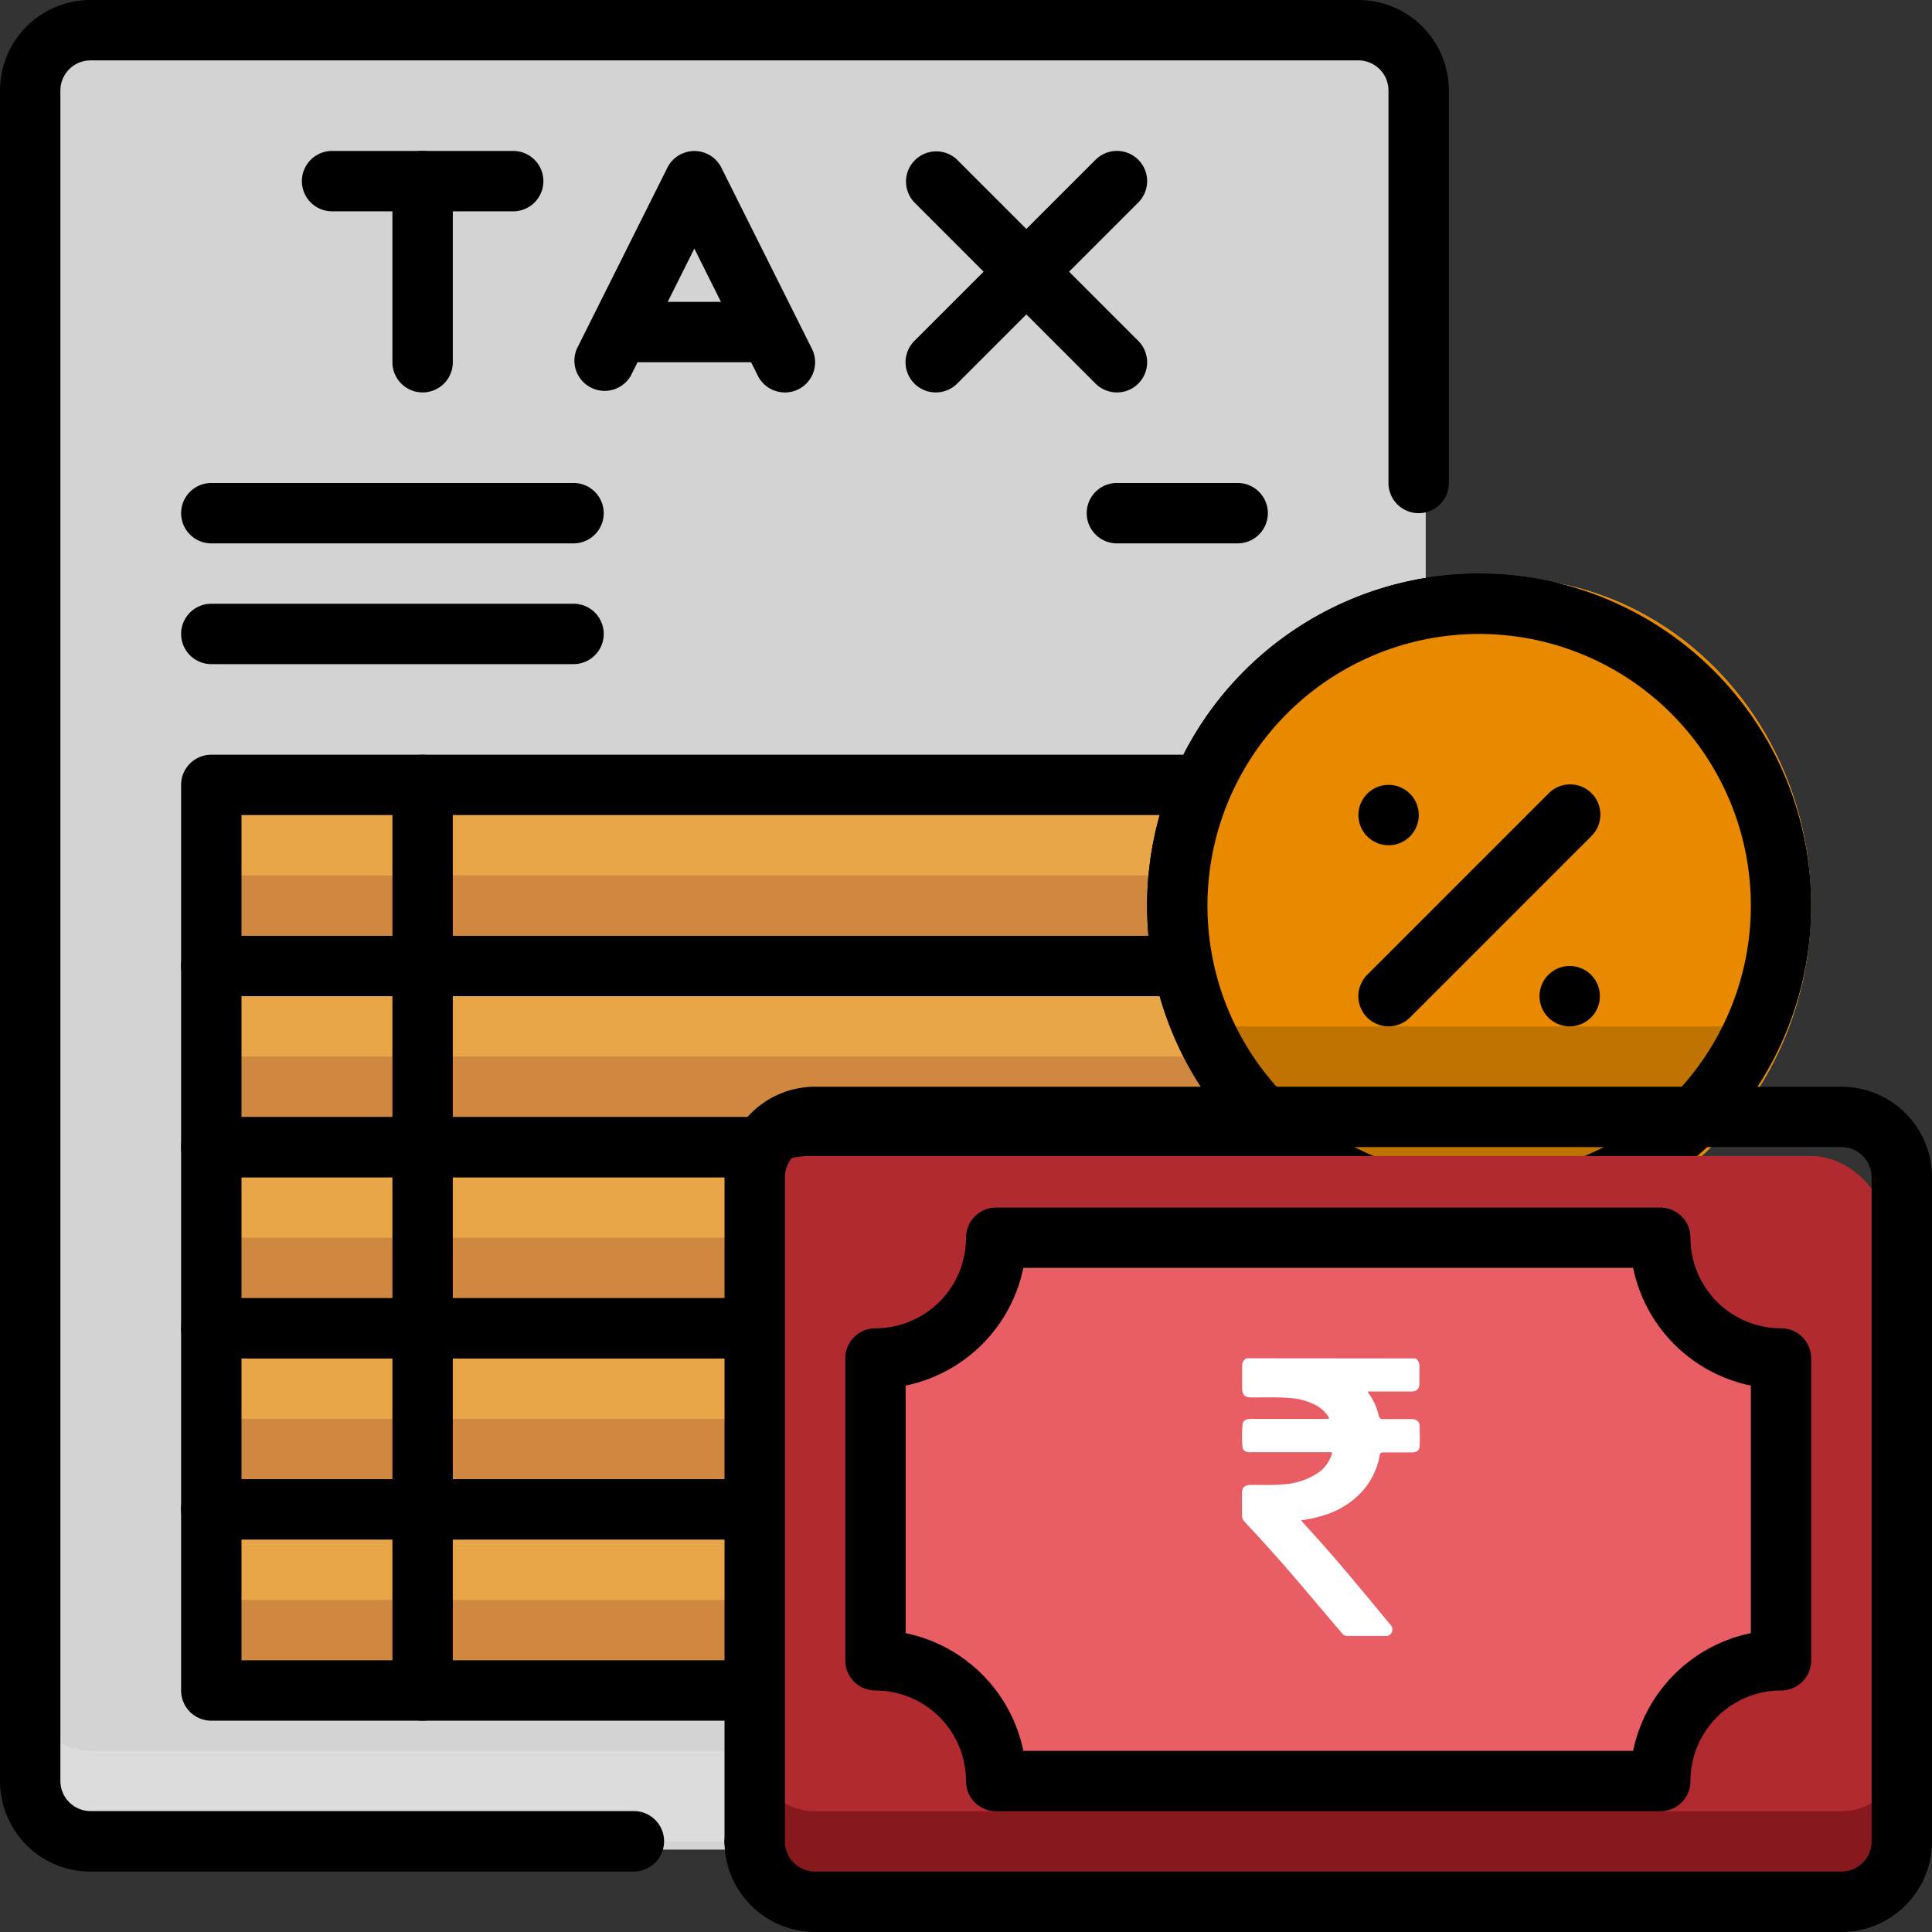 <svg id="_7._Tax" data-name="7. Tax" xmlns="http://www.w3.org/2000/svg" width="50.138" height="50.138" viewBox="0 0 50.138 50.138">
  <rect x="0" y="0" width="50.138" height="50.138" fill="#333333" stroke="none"/>
  <rect id="Rectangle_13117" data-name="Rectangle 13117" width="36" height="47" rx="2" transform="translate(1 1)" fill="#d3d3d3"/>
  <path id="Path_36711" data-name="Path 36711" d="M42.47,449.567H9.567A1.567,1.567,0,0,1,8,448v2.35a1.567,1.567,0,0,0,1.567,1.567h32.9a1.567,1.567,0,0,0,1.567-1.567V448A1.567,1.567,0,0,1,42.47,449.567Z" transform="translate(-7.217 -404.129)" fill="#dcdcdc"/>
  <path id="Path_36712" data-name="Path 36712" d="M16.451,48.571H2.35A2.35,2.35,0,0,1,0,46.221V2.35A2.35,2.35,0,0,1,2.35,0h32.9A2.35,2.35,0,0,1,37.6,2.35V12.534a.783.783,0,0,1-1.567,0V2.35a.783.783,0,0,0-.783-.783H2.35a.783.783,0,0,0-.783.783V46.221A.783.783,0,0,0,2.35,47h14.1a.783.783,0,1,1,0,1.567Zm18.8,0H19.585a.783.783,0,1,1,0-1.567H35.253a.783.783,0,0,0,.783-.783V16.451a.783.783,0,0,1,1.567,0V46.221A2.35,2.35,0,0,1,35.253,48.571Z" transform="translate(0 0)"/>
  <path id="Path_36713" data-name="Path 36713" d="M56,400H82.636v4.7H56Z" transform="translate(-50.516 -360.83)" fill="#e9a648"/>
  <path id="Path_36714" data-name="Path 36714" d="M56,424H82.636v2.35H56Z" transform="translate(-50.516 -382.48)" fill="#d08840"/>
  <path id="Path_36715" data-name="Path 36715" d="M75.419,398.267H48.783a.783.783,0,0,1-.783-.783v-4.7a.783.783,0,0,1,.783-.783H75.419a.783.783,0,0,1,.783.783v4.7A.783.783,0,0,1,75.419,398.267ZM49.567,396.7H74.636v-3.134H49.567Z" transform="translate(-43.3 -353.613)"/>
  <path id="Path_36716" data-name="Path 36716" d="M56,352H82.636v4.7H56Z" transform="translate(-50.516 -317.53)" fill="#e9a648"/>
  <path id="Path_36717" data-name="Path 36717" d="M56,376H82.636v2.35H56Z" transform="translate(-50.516 -339.18)" fill="#d08840"/>
  <path id="Path_36718" data-name="Path 36718" d="M75.419,350.267H48.783a.783.783,0,0,1-.783-.783v-4.7a.783.783,0,0,1,.783-.783H75.419a.783.783,0,0,1,.783.783v4.7A.783.783,0,0,1,75.419,350.267ZM49.567,348.7H74.636v-3.134H49.567Z" transform="translate(-43.3 -310.314)"/>
  <path id="Path_36719" data-name="Path 36719" d="M56,304H82.636v4.7H56Z" transform="translate(-50.516 -274.231)" fill="#e9a648"/>
  <path id="Path_36720" data-name="Path 36720" d="M56,328H82.636v2.35H56Z" transform="translate(-50.516 -295.881)" fill="#d08840"/>
  <path id="Path_36721" data-name="Path 36721" d="M75.419,302.267H48.783a.783.783,0,0,1-.783-.783v-4.7a.783.783,0,0,1,.783-.783H75.419a.783.783,0,0,1,.783.783v4.7A.783.783,0,0,1,75.419,302.267ZM49.567,300.7H74.636v-3.134H49.567Z" transform="translate(-43.3 -267.014)"/>
  <path id="Path_36722" data-name="Path 36722" d="M56,256H82.636v4.7H56Z" transform="translate(-50.516 -230.931)" fill="#e9a648"/>
  <path id="Path_36723" data-name="Path 36723" d="M56,280H82.636v2.35H56Z" transform="translate(-50.516 -252.581)" fill="#d08840"/>
  <path id="Path_36724" data-name="Path 36724" d="M75.419,254.267H48.783a.783.783,0,0,1-.783-.783v-4.7a.783.783,0,0,1,.783-.783H75.419a.783.783,0,0,1,.783.783v4.7A.783.783,0,0,1,75.419,254.267ZM49.567,252.7H74.636v-3.134H49.567Z" transform="translate(-43.3 -223.715)"/>
  <path id="Path_36725" data-name="Path 36725" d="M56,208H82.636v4.7H56Z" transform="translate(-50.516 -187.632)" fill="#e9a648"/>
  <path id="Path_36726" data-name="Path 36726" d="M56,232H82.636v2.35H56Z" transform="translate(-50.516 -209.281)" fill="#d08840"/>
  <path id="Path_36727" data-name="Path 36727" d="M75.419,206.267H48.783a.783.783,0,0,1-.783-.783v-4.7a.783.783,0,0,1,.783-.783H75.419a.783.783,0,0,1,.783.783v4.7A.783.783,0,0,1,75.419,206.267ZM49.567,204.7H74.636v-3.134H49.567Z" transform="translate(-43.3 -180.415)"/>
  <path id="Path_36728" data-name="Path 36728" d="M312.617,169.235a8.617,8.617,0,1,1,8.617-8.617A8.617,8.617,0,0,1,312.617,169.235Zm0-15.668a7.051,7.051,0,1,0,7.051,7.051A7.051,7.051,0,0,0,312.617,153.567Z" transform="translate(-274.231 -137.115)"/>
  <ellipse id="Ellipse_1489" data-name="Ellipse 1489" cx="8" cy="8.5" rx="8" ry="8.5" transform="translate(31 15)" fill="#eaf2ff"/>
  <ellipse id="Ellipse_1490" data-name="Ellipse 1490" cx="8" cy="8.5" rx="8" ry="8.5" transform="translate(31 15)" fill="#e88900"/>
  <path id="Path_36729" data-name="Path 36729" d="M333.032,272a7.834,7.834,0,0,1-14.362,0Z" transform="translate(-287.464 -245.364)" fill="#c17302"/>
  <path id="Path_36730" data-name="Path 36730" d="M312.617,169.235a8.617,8.617,0,1,1,8.617-8.617A8.617,8.617,0,0,1,312.617,169.235Zm0-15.668a7.051,7.051,0,1,0,7.051,7.051A7.051,7.051,0,0,0,312.617,153.567Z" transform="translate(-274.231 -137.115)"/>
  <path id="Path_36731" data-name="Path 36731" d="M360.777,214.263a.783.783,0,0,1-.554-1.338l4.7-4.7a.784.784,0,1,1,1.108,1.109l-4.7,4.7A.783.783,0,0,1,360.777,214.263Zm4.7,0a.783.783,0,1,1,.783-.783A.783.783,0,0,1,365.478,214.263Zm-4.7-4.7a.783.783,0,1,1,.783-.783A.783.783,0,0,1,360.777,209.563Z" transform="translate(-324.741 -187.628)"/>
  <rect id="Rectangle_13118" data-name="Rectangle 13118" width="30" height="19" rx="2" transform="translate(19 30)" fill="#b02a30"/>
  <path id="Path_36732" data-name="Path 36732" d="M228.2,465.567H201.567A1.567,1.567,0,0,1,200,464v2.35a1.567,1.567,0,0,0,1.567,1.567H228.2a1.567,1.567,0,0,0,1.567-1.567V464A1.567,1.567,0,0,1,228.2,465.567Z" transform="translate(-180.415 -418.563)" fill="#87181d"/>
  <path id="Path_36733" data-name="Path 36733" d="M220.986,309.935H194.35a2.35,2.35,0,0,1-2.35-2.35V290.35a2.35,2.35,0,0,1,2.35-2.35h26.636a2.35,2.35,0,0,1,2.35,2.35v17.235A2.35,2.35,0,0,1,220.986,309.935ZM194.35,289.567a.783.783,0,0,0-.783.783v17.235a.783.783,0,0,0,.783.783h26.636a.783.783,0,0,0,.783-.783V290.35a.783.783,0,0,0-.783-.783Z" transform="translate(-173.198 -259.798)"/>
  <path id="Path_36734" data-name="Path 36734" d="M255.5,331.134v7.834a3.134,3.134,0,0,0-3.134,3.134H235.134A3.134,3.134,0,0,0,232,338.968v-7.834A3.134,3.134,0,0,0,235.134,328h17.235A3.134,3.134,0,0,0,255.5,331.134Z" transform="translate(-209.281 -295.881)" fill="#e95d64"/>
  <path id="Path_36735" data-name="Path 36735" d="M245.152,335.668H227.917a.783.783,0,0,1-.783-.783,2.35,2.35,0,0,0-2.35-2.35.783.783,0,0,1-.783-.783v-7.834a.783.783,0,0,1,.783-.783,2.35,2.35,0,0,0,2.35-2.35.783.783,0,0,1,.783-.783h17.235a.783.783,0,0,1,.783.783,2.35,2.35,0,0,0,2.35,2.35.783.783,0,0,1,.783.783v7.834a.783.783,0,0,1-.783.783,2.35,2.35,0,0,0-2.35,2.35A.783.783,0,0,1,245.152,335.668Zm-16.53-1.567h15.825a3.93,3.93,0,0,1,3.055-3.055v-6.424a3.93,3.93,0,0,1-3.055-3.055H228.622a3.93,3.93,0,0,1-3.055,3.055v6.424A3.93,3.93,0,0,1,228.622,334.1Z" transform="translate(-202.065 -288.664)"/>
  <path id="Path_36737" data-name="Path 36737" d="M85.484,41.567h-4.7a.783.783,0,0,1,0-1.567h4.7a.783.783,0,0,1,0,1.567Z" transform="translate(-72.166 -36.083)"/>
  <path id="Path_36738" data-name="Path 36738" d="M104.783,46.257a.783.783,0,0,1-.783-.783v-4.7a.783.783,0,1,1,1.567,0v4.7A.783.783,0,0,1,104.783,46.257Zm9.4,0a.783.783,0,0,1-.7-.433l-1.648-3.3-1.649,3.3a.784.784,0,0,1-1.4-.7l2.35-4.7a.783.783,0,0,1,1.4,0l2.35,4.7a.783.783,0,0,1-.7,1.134Z" transform="translate(-93.816 -36.073)"/>
  <path id="Path_36739" data-name="Path 36739" d="M163.917,45.48h-3.134a.783.783,0,0,1,0-1.567h3.134a.783.783,0,1,1,0,1.567Zm9.4.783a.783.783,0,0,1-.554-.229l-4.7-4.7a.784.784,0,0,1,1.108-1.109l4.7,4.7a.783.783,0,0,1-.554,1.338Z" transform="translate(-144.332 -36.079)"/>
  <path id="Path_36740" data-name="Path 36740" d="M67.585,46.263a.783.783,0,0,1-.554-1.338l4.7-4.7a.784.784,0,0,1,1.109,1.109l-4.7,4.7A.783.783,0,0,1,67.585,46.263ZM54.267,80.733a.783.783,0,0,1-.783-.783v-23.5a.783.783,0,0,1,1.567,0v23.5A.783.783,0,0,1,54.267,80.733ZM58.184,50.18h-9.4a.783.783,0,1,1,0-1.567h9.4a.783.783,0,0,1,0,1.567Zm17.235,0H72.285a.783.783,0,0,1,0-1.567h3.134a.783.783,0,1,1,0,1.567ZM58.184,53.314h-9.4a.783.783,0,1,1,0-1.567h9.4a.783.783,0,0,1,0,1.567Z" transform="translate(-43.3 -36.079)"/>
  <g id="Group_19229" data-name="Group 19229" transform="translate(32.23 35.253)">
    <path id="Path_50" data-name="Path 50" d="M49.271,328.165a.235.235,0,0,1,.1.224c0,.138,0,.277,0,.415,0,.156-.064.22-.225.22H48.113c-.024,0-.058-.015-.071.012s.017.041.03.06a1.613,1.613,0,0,1,.242.55c.017.076.052.095.125.093.235,0,.469,0,.7,0a.365.365,0,0,1,.132.018.174.174,0,0,1,.107.174c0,.161.006.323,0,.485,0,.133-.068.187-.2.188-.249,0-.5,0-.745,0-.057,0-.082.016-.093.075a1.877,1.877,0,0,1-.493.978,2.2,2.2,0,0,1-.831.537,3.41,3.41,0,0,1-.719.172c.084.095.161.181.24.267.717.784,1.389,1.606,2.065,2.425a.186.186,0,0,1,.054.21.156.156,0,0,1-.152.1H47.5a.176.176,0,0,1-.139-.071c-.393-.462-.785-.926-1.178-1.388s-.79-.9-1.2-1.345c-.246-.267-.214-.181-.216-.544,0-.117,0-.234,0-.351,0-.157.069-.219.225-.222.269,0,.539.01.808-.013a1.793,1.793,0,0,0,.967-.318.929.929,0,0,0,.323-.442c.025-.071.022-.075-.054-.075H45a.307.307,0,0,1-.125-.012.145.145,0,0,1-.095-.121,3.131,3.131,0,0,1,0-.575.152.152,0,0,1,.15-.149.665.665,0,0,1,.105-.007h1.934c.055,0,.069-.015.036-.064a.881.881,0,0,0-.312-.287,1.737,1.737,0,0,0-.713-.193c-.323-.027-.647-.01-.97-.014-.174,0-.238-.064-.239-.237s0-.375,0-.563a.212.212,0,0,1,.114-.216Z" transform="translate(-44.765 -328.165)" fill="#fff"/>
  </g>
</svg>
